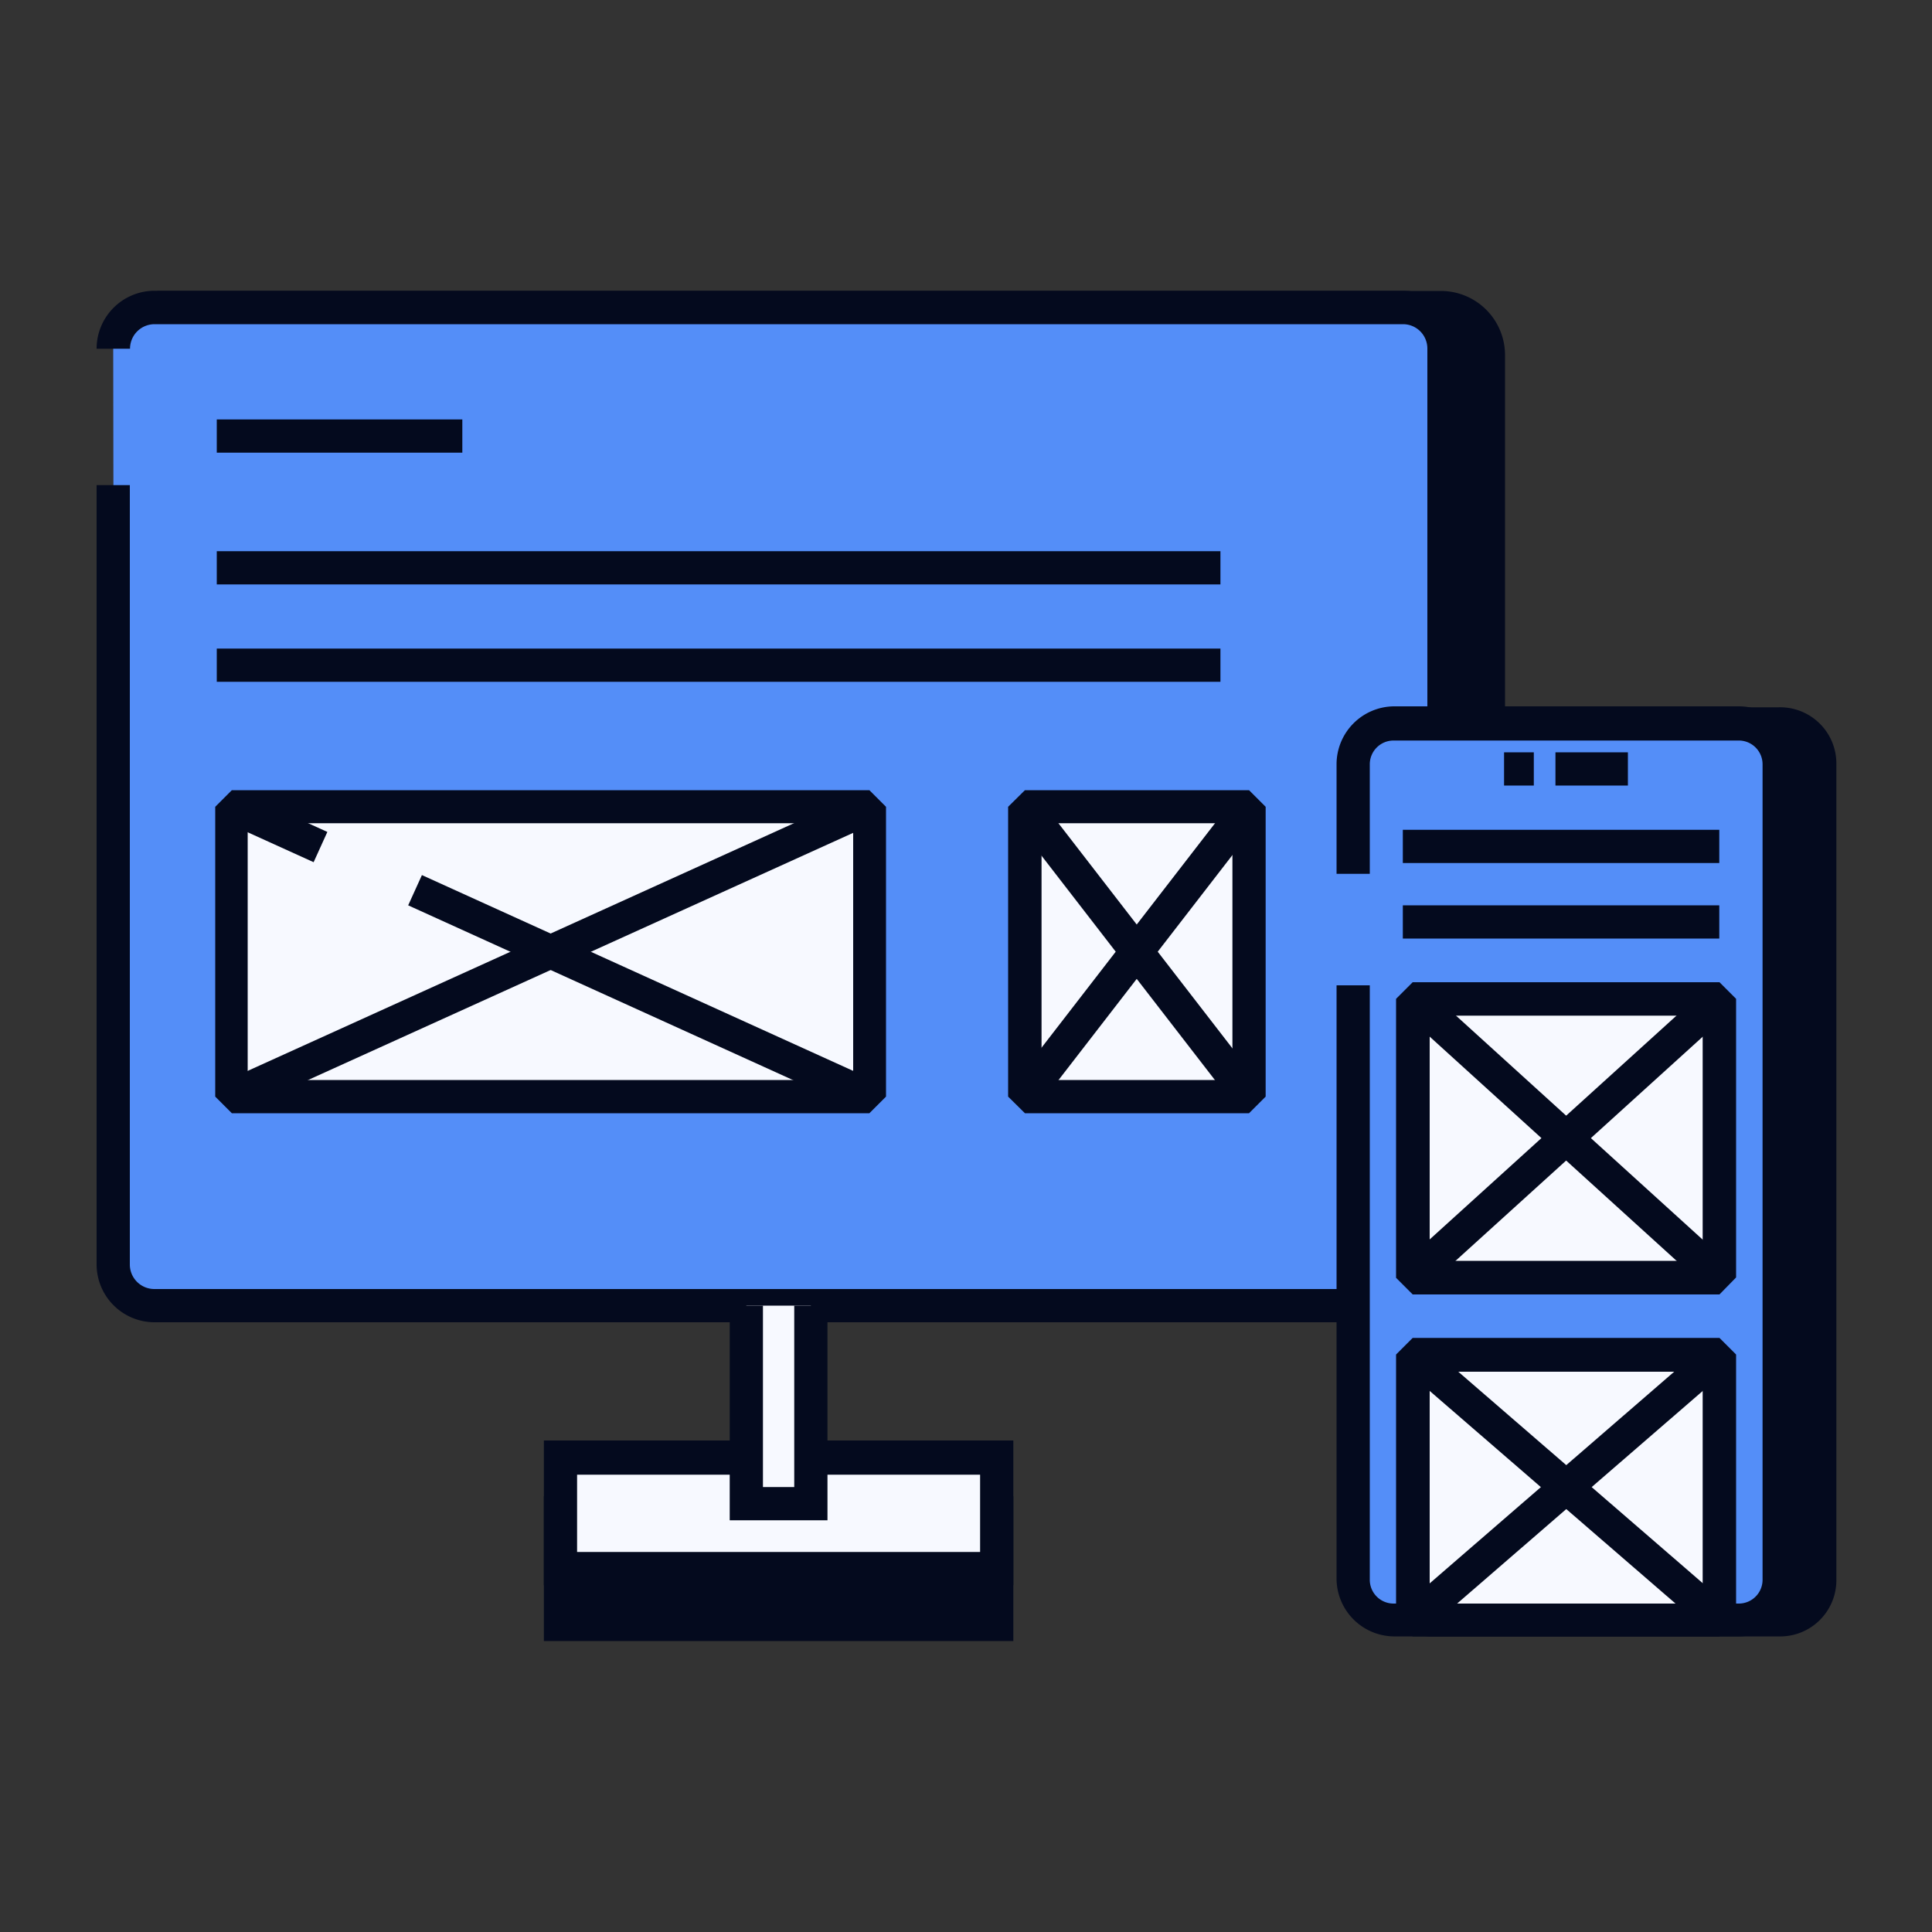 <svg transform="scale(1)" xmlns="http://www.w3.org/2000/svg" viewBox="0 0 100 100" id="HIELqEOyIW" class="pbimage_pbimage__wrapper__image__0LEis false"><rect x="0" y="0" width="100" height="100" fill="#333333" stroke="none"/><title>Web Design 1</title><defs><style> .cls-1{fill:#231f20;} .cls-2{fill:#ff1386;} .cls-3{fill:#00acff;} .cls-4{fill:#ffd318;}
 .cls-4{fill:#F7F9FF;}
 .cls-3{fill:#548EF8;}
 .cls-2{fill:#F7F9FF;}
 .cls-1{fill:#040a1e;}</style></defs><g id="_0736_Web_Design_1" data-name="0736_Web_Design_1"><rect class="cls-1" x="29.01" y="78.31" width="22.58" height="5.77" fill="#040a1e"></rect><path class="cls-1" d="M52.45,84.94H28.15V77.45h24.3ZM29.87,83.22H50.73v-4H29.87Z" fill="#040a1e"></path><rect class="cls-2" x="29.01" y="75.42" width="22.58" height="5.77" fill="#F7F9FF"></rect><path class="cls-1" d="M52.45,82.05H28.15V74.56h24.3ZM29.87,80.33H50.73v-4H29.87Z" fill="#040a1e"></path><path class="cls-1" d="M19.22,7.31H66a2.46,2.46,0,0,1,2.46,2.46V76.19a0,0,0,0,1,0,0H16.77a0,0,0,0,1,0,0V9.77A2.46,2.46,0,0,1,19.22,7.31Z" transform="translate(84.35 -0.84) rotate(90)" fill="#040a1e"></path><path class="cls-1" d="M74.58,68.44H8.15l-.86-.86V15.92l.86-.86H74.58a3.32,3.32,0,0,1,3.32,3.32V65.12A3.32,3.32,0,0,1,74.58,68.44ZM9,66.72H74.58a1.6,1.6,0,0,0,1.6-1.6V18.38a1.6,1.6,0,0,0-1.6-1.6H9Z" fill="#040a1e"></path><path class="cls-3" d="M5.86,18.05h0A2.13,2.13,0,0,1,8,15.92H72.62a2.13,2.13,0,0,1,2.12,2.13V65.46a2.12,2.12,0,0,1-2.12,2.12H8a2.12,2.12,0,0,1-2.13-2.12V25.11" fill="#548EF8"></path><path class="cls-1" d="M72.62,68.44H8a3,3,0,0,1-3-3V25.11H6.72V65.46A1.27,1.27,0,0,0,8,66.72H72.62a1.26,1.26,0,0,0,1.26-1.26V18.05a1.26,1.26,0,0,0-1.26-1.27H8a1.27,1.27,0,0,0-1.27,1.27H5a3,3,0,0,1,3-3H72.62a3,3,0,0,1,3,3V65.46A3,3,0,0,1,72.62,68.44Z" fill="#040a1e"></path><polyline class="cls-2" points="38.63 67.58 38.63 77.83 41.97 77.83 41.97 67.58" fill="#F7F9FF"></polyline><polygon class="cls-1" points="42.83 78.69 37.77 78.69 37.77 67.58 39.49 67.58 39.49 76.97 41.11 76.97 41.11 67.58 42.83 67.58 42.83 78.69" fill="#040a1e"></polygon><rect class="cls-1" x="11.22" y="21.71" width="12.71" height="1.72" fill="#040a1e"></rect><rect class="cls-1" x="11.22" y="28.53" width="51.95" height="1.72" fill="#040a1e"></rect><rect class="cls-1" x="11.22" y="33.57" width="51.95" height="1.72" fill="#040a1e"></rect><rect class="cls-4" x="53.05" y="41.75" width="11.6" height="15.01" fill="#F7F9FF"></rect><path class="cls-1" d="M64.65,57.62H53.05l-.87-.86v-15l.87-.86h11.6l.86.86v15ZM53.91,55.9h9.88V42.61H53.91Z" fill="#040a1e"></path><line class="cls-2" x1="64.65" y1="41.75" x2="53.05" y2="56.76" fill="#F7F9FF"></line><rect class="cls-1" x="49.36" y="48.4" width="18.97" height="1.72" transform="translate(-16.12 65.69) rotate(-52.3)" fill="#040a1e"></rect><line class="cls-2" x1="53.05" y1="41.75" x2="64.65" y2="56.76" fill="#F7F9FF"></line><rect class="cls-1" x="57.98" y="39.77" width="1.72" height="18.97" transform="translate(-17.84 46.27) rotate(-37.7)" fill="#040a1e"></rect><rect class="cls-4" x="11.96" y="41.75" width="33.06" height="15.01" fill="#F7F9FF"></rect><path class="cls-1" d="M45,57.62H12l-.86-.86v-15l.86-.86H45l.86.86v15ZM12.82,55.9H44.16V42.61H12.82Z" fill="#040a1e"></path><line class="cls-2" x1="45.03" y1="41.75" x2="11.96" y2="56.76" fill="#F7F9FF"></line><rect class="cls-1" x="10.34" y="48.4" width="36.31" height="1.72" transform="translate(-17.8 16.17) rotate(-24.39)" fill="#040a1e"></rect><line class="cls-2" x1="21.48" y1="46.07" x2="45.03" y2="56.76" fill="#F7F9FF"></line><rect class="cls-1" x="32.39" y="38.49" width="1.72" height="25.86" transform="translate(-27.31 60.44) rotate(-65.58)" fill="#040a1e"></rect><line class="cls-2" x1="11.96" y1="41.75" x2="16.59" y2="43.85" fill="#F7F9FF"></line><rect class="cls-1" x="13.42" y="40.26" width="1.72" height="5.08" transform="translate(-30.6 38.11) rotate(-65.59)" fill="#040a1e"></rect><path class="cls-1" d="M92.05,37.47H74.2a2,2,0,0,0-2.09,2V81.83a2,2,0,0,0,2.09,2H92.05a2.05,2.05,0,0,0,2.09-2V39.48A2.05,2.05,0,0,0,92.05,37.47Z" fill="#040a1e"></path><path class="cls-1" d="M92.05,84.7H74.2a2.92,2.92,0,0,1-3-2.87V39.48a2.92,2.92,0,0,1,3-2.87H92.05a2.91,2.91,0,0,1,3,2.87V81.83A2.91,2.91,0,0,1,92.05,84.7ZM74.2,38.33A1.19,1.19,0,0,0,73,39.48V81.83A1.19,1.19,0,0,0,74.2,83H92.05a1.19,1.19,0,0,0,1.23-1.15V39.48a1.19,1.19,0,0,0-1.23-1.15Z" fill="#040a1e"></path><path class="cls-3" d="M70,45.23V39.56a2.09,2.09,0,0,1,2.09-2.09H90a2.08,2.08,0,0,1,2.09,2.09V81.75A2.08,2.08,0,0,1,90,83.84H72.13A2.09,2.09,0,0,1,70,81.75V51" fill="#548EF8"></path><path class="cls-1" d="M90,84.7H72.13a3,3,0,0,1-2.95-3V51H70.9V81.75A1.23,1.23,0,0,0,72.13,83H90a1.23,1.23,0,0,0,1.23-1.23V39.56A1.23,1.23,0,0,0,90,38.33H72.13a1.23,1.23,0,0,0-1.23,1.23v5.67H69.18V39.56a3,3,0,0,1,2.95-3H90a3,3,0,0,1,3,3V81.75A3,3,0,0,1,90,84.7Z" fill="#040a1e"></path><rect class="cls-1" x="80.51" y="38.94" width="3.75" height="1.72" fill="#040a1e"></rect><rect class="cls-1" x="77.85" y="38.94" width="1.54" height="1.72" fill="#040a1e"></rect><rect class="cls-1" x="72.61" y="42.95" width="16.38" height="1.72" fill="#040a1e"></rect><rect class="cls-1" x="72.61" y="46.86" width="16.38" height="1.72" fill="#040a1e"></rect><rect class="cls-4" x="73.12" y="51.7" width="15.88" height="14.42" fill="#F7F9FF"></rect><path class="cls-1" d="M89,67H73.12l-.86-.86V51.7l.86-.86H89l.86.86V66.12ZM74,65.26H88.13V52.57H74Z" fill="#040a1e"></path><line class="cls-2" x1="88.99" y1="51.7" x2="73.12" y2="66.12" fill="#F7F9FF"></line><rect class="cls-1" x="70.33" y="58.05" width="21.44" height="1.72" transform="translate(-18.56 69.72) rotate(-42.2)" fill="#040a1e"></rect><line class="cls-2" x1="73.12" y1="51.7" x2="88.99" y2="66.12" fill="#F7F9FF"></line><rect class="cls-1" x="80.2" y="48.19" width="1.72" height="21.44" transform="translate(-17.05 79.31) rotate(-47.76)" fill="#040a1e"></rect><rect class="cls-4" x="73.12" y="70.11" width="15.88" height="13.74" fill="#F7F9FF"></rect><path class="cls-1" d="M89,84.7H73.12l-.86-.86V70.11l.86-.86H89l.86.86V83.84ZM74,83H88.13V71H74Z" fill="#040a1e"></path><line class="cls-2" x1="88.99" y1="70.11" x2="73.12" y2="83.84" fill="#F7F9FF"></line><rect class="cls-1" x="70.56" y="76.12" width="20.99" height="1.72" transform="translate(-30.61 71.83) rotate(-40.88)" fill="#040a1e"></rect><line class="cls-2" x1="73.12" y1="70.11" x2="88.99" y2="83.84" fill="#F7F9FF"></line><rect class="cls-1" x="80.2" y="66.48" width="1.72" height="20.99" transform="translate(-30.19 87.91) rotate(-49.14)" fill="#040a1e"></rect></g></svg>